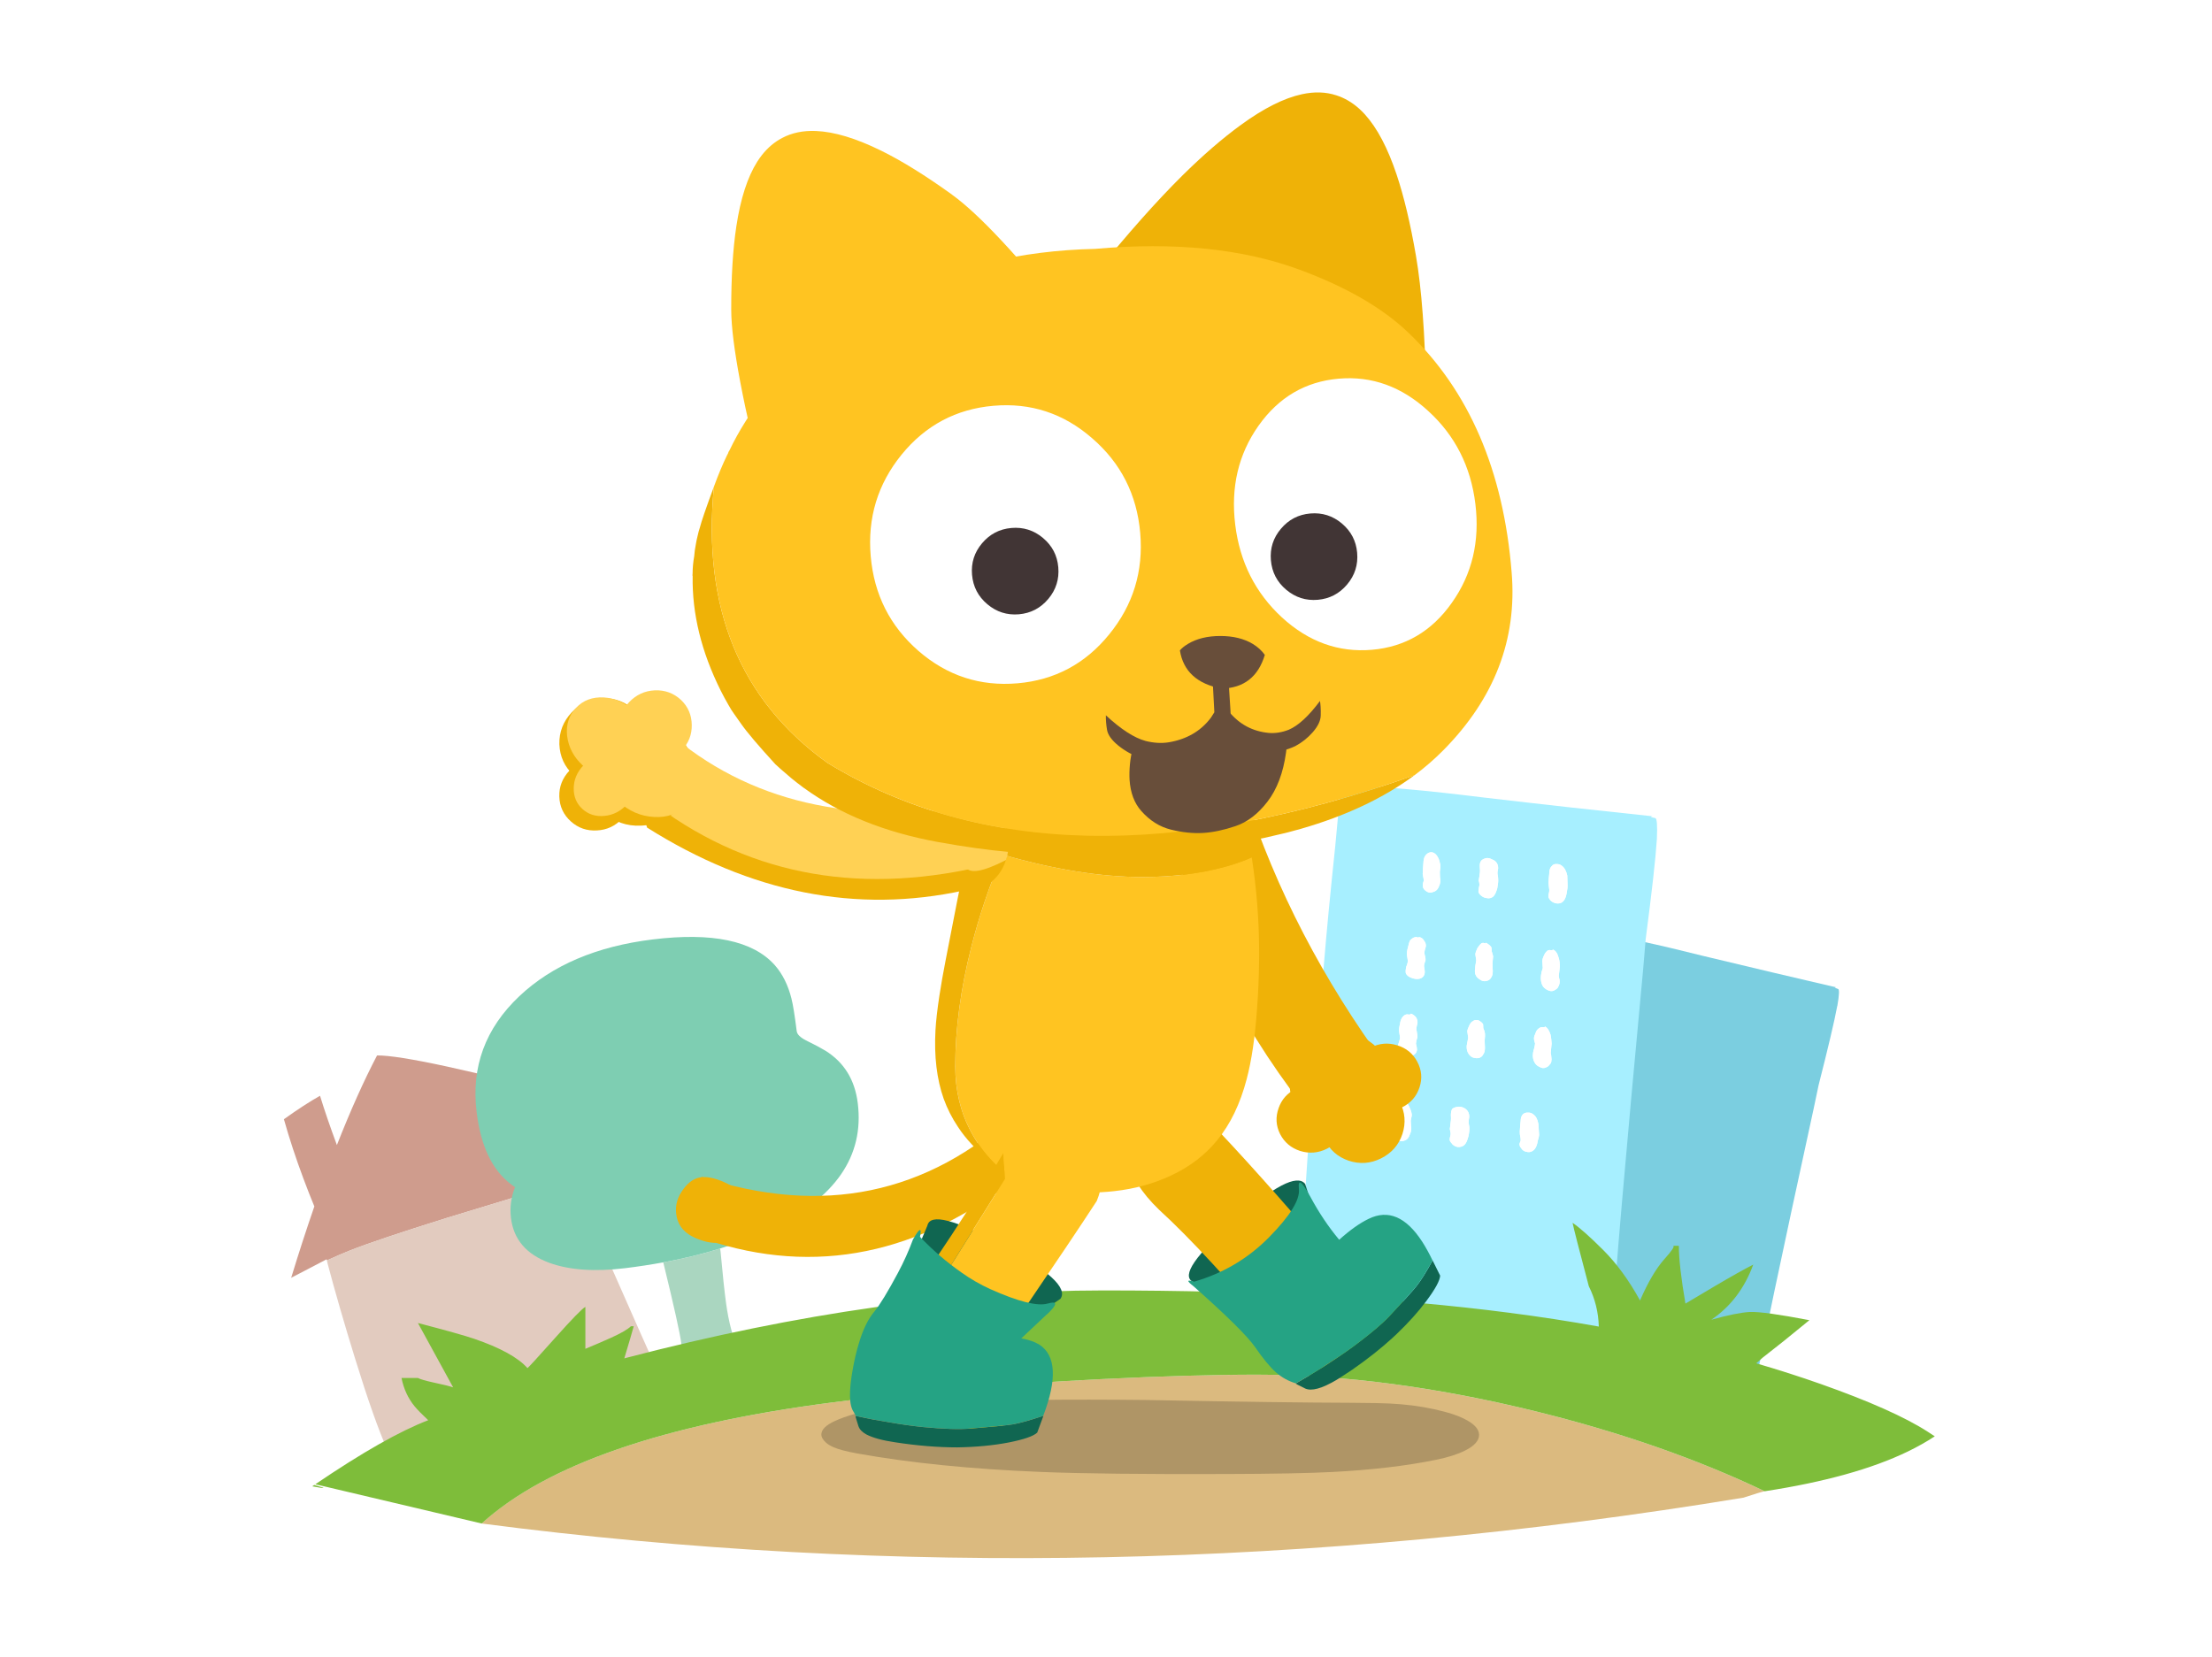 <svg fill="none" height="251" viewBox="0 0 335 251" width="335" xmlns="http://www.w3.org/2000/svg" xmlns:xlink="http://www.w3.org/1999/xlink"><clipPath id="a"><path d="m43 14h250v222h-250z"/></clipPath><path d="m0 0h335v251h-335z" fill="#fff"/><g clip-path="url(#a)"><path d="m85.75 176.397c5.984-1.554 11.998-3.406 18.041-5.561-4.323-1.236-9.399-2.614-15.217-4.139-17.377-4.598-27.87-6.875-31.47-6.831-1.983 3.782-4.011 8.307-6.082 13.57-1.026-2.766-1.881-5.253-2.555-7.462-1.519.85-3.346 2.033-5.471 3.553.821 2.917 1.808 5.917 2.96 9 .596 1.598 1.148 3 1.651 4.207-1.207 3.489-2.374 7.085-3.503 10.789.44-.22.87-.439 1.29-.654 1.47-.773 2.829-1.481 4.069-2.126.015.059.029.112.044.156.044-.009.093-.024.137-.044 1.251-.571 2.389-1.065 3.415-1.47 2.804-1.1 7.67-2.737 14.607-4.906 4.128-1.251 7.401-2.248 9.814-2.986 3.092-.943 6.17-1.901 9.223-2.873-.352-.821-.664-1.559-.948-2.218z" fill="#cf9c8d"/><path d="m45.399 192.859c-.415.215-.845.435-1.29.655.005.014.005.029 0 .044.44-.235.87-.469 1.29-.699z" fill="#cfc0b8"/><path d="m86.903 179.065c-.059-.152-.127-.303-.205-.455-3.058.973-6.131 1.93-9.223 2.874-2.413.737-5.681 1.734-9.814 2.985-6.932 2.17-11.803 3.806-14.607 4.906-1.026.405-2.164.899-3.415 1.471-.044.019-.088.034-.137.044.039.171.078.337.112.498 1.138 4.295 2.516 9.064 4.138 14.312 1.944 6.303 3.586 10.95 4.929 13.951.557-.318 1.153-.621 1.788-.904 2.926-1.447 6.234-2.795 9.927-4.046 5.081-1.75 12.066-3.665 20.957-5.742 2.956-.694 5.608-1.309 7.958-1.852-1.524-3.391-3.351-7.525-5.496-12.391-2.999-6.758-5.305-11.972-6.918-15.651z" fill="#e2cbbf"/><path d="m109.062 189.106c-2.682.841-5.554 1.544-8.612 2.101 1.656 6.778 2.565 10.882 2.736 12.324.195 1.539-.474 3.293-2.013 5.267-.484.65-1.094 1.393-1.832 2.238l-.137.542v.069c.093.273.254.474.498.611.029.029.068.053.112.068l.928-.044c.122.015.239.024.361.024.108-.058.22-.122.338-.18 1.475-.616 2.613-.973 3.414-1.066 1.041-.136 2.086.157 3.141.88.274.181.528.322.767.43.137.137.303.278.499.43.21.181.513.42.903.723.123-.029.25-.068.386-.112.303-.074.489-.205.567-.386.059-.137.059-.289 0-.455l-.156-.928c-.059-.376-.054-.64.024-.792.044-.073.098-.141.157-.205.043-.073.097-.142.156-.205.225-.196.698-.249 1.426-.156.435.058.889.092 1.358.092.484-.029 1.031-.097 1.652-.205.122-.015.195-.044.224-.093.044-.044.03-.156-.044-.337l-.791-1.016h-.024c-2.638-1.872-4.348-5.639-5.135-11.307-.239-1.749-.518-4.359-.835-7.823-.02-.166-.039-.332-.069-.499z" fill="#aad6c0"/><path d="m119.869 151.271c-.513-2.067-1.363-3.767-2.555-5.111-3.303-3.679-9.458-4.969-18.471-3.865-8.486 1.041-15.217 3.904-20.191 8.595-5.154 4.872-7.308 10.721-6.468 17.547.616 5.126 2.345 8.766 5.178 10.921.21.166.42.322.635.474-.601 1.51-.806 3.059-.611 4.656.391 3.255 2.345 5.527 5.857 6.807 3.014 1.085 6.83 1.349 11.441.792 1.988-.245 3.908-.538 5.765-.88 3.058-.562 5.931-1.261 8.612-2.101 2.77-.85 5.34-1.842 7.709-2.985 9.751-4.642 14.128-10.985 13.137-19.018-.435-3.543-2.072-6.196-4.905-7.96-.723-.435-1.705-.958-2.941-1.559-.874-.454-1.343-.918-1.402-1.402-.303-2.414-.567-4.046-.791-4.906z" fill="#7eceb2"/><path d="m278.261 152.356c.288-1.656.323-2.511.113-2.555-.528-.196-.626-.279-.294-.25-6.179-1.431-12.877-3.014-20.097-4.749-7.308-1.837-12.194-2.878-14.651-3.122-.767-.123-1.182-.137-1.246-.044l-1.607.791c-.332 1.417-.782 3.46-1.358 6.128-1.221 5.277-2.267 10.061-3.141 14.36-2.247 10.325-3.684 17.132-4.319 20.42l-2.056 10.765c-1.026 5.79-1.818 10.295-2.375 13.52l4.656.904c4.475 1.193 9.267 2.444 14.377 3.753 3.347.845 6.835 1.725 10.469 2.644 3.136.752 5.843 1.407 8.114 1.969.225-1.852.499-3.904.816-6.152 1.041-5.742 4.04-20 8.999-42.76.254-1.193.513-2.404.767-3.641 1.431-5.609 2.374-9.601 2.823-11.986z" fill="#7bcee0"/><path d="m202.975 120.517c-.21 1.793-.469 4.378-.767 7.754-.708 6.68-1.289 12.734-1.739 18.158-1.192 12.998-1.934 21.573-2.237 25.736l-.904 13.57c-.391 7.266-.694 12.929-.904 16.984l5.877.406c5.667.801 11.759 1.627 18.266 2.487 4.235.528 8.652 1.08 13.249 1.652 3.962.469 7.386.874 10.263 1.221 0-2.291.04-4.852.113-7.686.405-7.237 1.959-25.223 4.655-53.955.123-1.524.25-3.054.386-4.588.933-7.129 1.5-12.181 1.695-15.152.093-2.111.01-3.172-.249-3.191-.679-.137-.815-.225-.405-.274-7.807-.816-16.278-1.754-25.413-2.824-9.267-1.143-15.442-1.691-18.515-1.627-.962-.015-1.475.029-1.539.137l-1.832 1.197m12.594 10.193c.015-.406.083-.733.206-.973.224-.376.517-.596.879-.655.542-.029.972.352 1.29 1.154.151.469.219.83.205 1.084l-.093.724.024.816c.108.498.059.948-.136 1.358-.181.498-.504.801-.973.904-.39.166-.791.059-1.196-.318-.196-.166-.294-.4-.294-.698-.014-.181.04-.435.157-.768l-.181-.996c.029 0 .044-.235.044-.699l.068-.928m8.545.517c-.03-.361.044-.654.224-.879.166-.181.43-.308.792-.386.254-.029.552.044.879.225.586.224.879.669.879 1.334-.092.391-.122.684-.092.879.058.303.092.543.092.723.03.318-.014.792-.136 1.427-.166.587-.362.997-.587 1.222-.288.254-.635.337-1.04.249-.362-.044-.684-.22-.972-.518-.166-.181-.249-.357-.249-.518.029-.166.058-.391.092-.679.093-.181.074-.489-.044-.929l.181-1.265c.015-.181.01-.474-.024-.88m11.67-.366c.303 0 .557.093.767.274.391.288.665.776.816 1.47l.044 1.515c.015.225-.024.557-.112.997-.122.875-.415 1.417-.879 1.627-.254.108-.552.122-.88.044-.332-.108-.586-.264-.767-.474-.166-.21-.249-.386-.249-.518-.015-.195.015-.42.093-.679.044-.196.029-.513-.044-.948-.044-.24-.044-.616 0-1.129.059-.615.093-.958.093-1.016.014-.362.141-.655.386-.88.166-.21.415-.303.747-.273m-10.957 11.976c.195.044.254.015.18-.093.469.274.753.518.86.748l.044.586c.093.288.156.528.205.723 0 .122-.029.484-.092 1.085 0 .528.014.914.043 1.153 0 .469-.092.816-.273 1.041-.137.254-.391.42-.767.498-.332.044-.625-.029-.879-.224-.616-.347-.875-.88-.767-1.608.014-.303.073-.738.18-1.309l-.136-.929c.014-.195.122-.503.317-.928.239-.347.401-.552.474-.611.166-.181.371-.225.611-.137m8.773 6.426c-.302-.587-.332-1.334-.092-2.238.122-.274.156-.489.112-.655l-.024-.518c-.059-.239-.025-.542.112-.904.137-.347.278-.601.43-.767.21-.274.459-.362.747-.274.181 0 .279-.029.293-.093.391.137.679.543.86 1.222.122.347.181.806.181 1.378l-.156 1.378c.029.273.068.459.112.567.029.254.029.454 0 .586-.044.21-.142.435-.293.679-.152.152-.332.279-.542.386-.303.152-.64.122-1.017-.093-.317-.151-.556-.371-.723-.654zm.362 6.195c.361.167.65.587.86 1.266.073.347.127.792.156 1.334l-.137 1.427c.059.239.093.444.093.611.044.239.044.454 0 .635 0 .181-.098.361-.293.542-.122.181-.293.308-.518.386-.303.166-.635.137-.996-.093-.333-.136-.582-.371-.748-.698-.303-.557-.317-1.251-.044-2.082.093-.376.137-.625.137-.748l-.137-.517c-.058-.303-.01-.602.157-.904.122-.377.249-.616.385-.724.24-.254.513-.371.816-.337.181.03.274 0 .274-.093m-9.365-.322.024.567c.137.303.22.567.249.791.03.152.015.518-.043 1.109.014.484.029.846.043 1.085 0 .469-.097.816-.293 1.041-.136.288-.386.459-.747.518-.318.029-.625-.024-.928-.156-.572-.377-.836-.948-.792-1.72.044-.21.122-.611.225-1.198l-.137-1.016c.03-.225.142-.537.337-.928.196-.347.357-.528.474-.543.181-.166.391-.234.635-.205.196.044.254.044.181 0 .406.21.664.43.767.655m5.613 15.446c.059-.587.093-.9.093-.929.015-.361.122-.655.317-.879.196-.196.445-.289.748-.274.303-.029.571.054.816.249.405.274.669.753.791 1.447l.112 1.583c.015.195-.053.527-.205.996-.122.831-.415 1.359-.879 1.584-.225.136-.518.156-.879.068-.333-.073-.587-.264-.767-.567-.137-.151-.21-.308-.225-.474-.029-.137.024-.337.156-.611.03-.21-.009-.542-.112-.996-.029-.225-.015-.626.044-1.197m-16.649-28.199c.332-.347.655-.504.972-.474.196.092.308.092.337 0 .347.044.601.224.767.542.225.274.318.572.274.904-.137.406-.21.733-.225.972.137.484.196.846.181 1.085-.151.406-.225.709-.225.904.074.406.113.709.113.904-.03.528-.294.86-.792.997-.376.093-.806.039-1.29-.157-.39-.151-.654-.376-.791-.679-.044-.239-.024-.567.068-.972.196-.484.274-.816.225-.997l-.112-.748c-.044-.288.01-.698.156-1.246.108-.498.22-.845.337-1.04m-1.172 11.649c.288-.347.586-.474.904-.386.195.029.322-.015.385-.137.303.122.557.308.767.567.181.288.25.596.206.928-.137.469-.181.801-.137.997.093.484.137.835.137 1.065-.137.406-.21.738-.225.997.107.376.156.669.156.879-.029.484-.293.792-.791.929-.406.093-.845.039-1.309-.157-.406-.195-.665-.4-.767-.61-.108-.24-.083-.587.068-1.041.166-.469.239-.801.225-.997l-.113-.748c-.058-.288-.024-.698.113-1.246.058-.454.19-.801.386-1.04m-.977 13.3c.21-.347.483-.542.815-.586.557-.059.987.308 1.29 1.109.196.469.288.831.274 1.085l-.157.791.044.724c.093.498.03.948-.18 1.358-.166.528-.46.845-.88.948-.405.166-.801.068-1.177-.293-.195-.21-.308-.435-.337-.679 0-.211.054-.474.156-.792l-.156-.997c0-.029.024-.273.068-.723v-.928c0-.377.083-.719.249-1.017m8.491.611c.195-.166.484-.274.86-.318.21-.044.498 0 .859.137.587.289.875.753.86 1.403-.058.376-.093.669-.093.879.059.303.098.528.113.679.029.362-.025.836-.157 1.427-.166.635-.371 1.056-.61 1.266-.274.239-.621.337-1.041.293-.405-.093-.698-.279-.879-.567-.195-.21-.293-.391-.293-.542 0-.152.044-.391.137-.723.029-.196-.01-.489-.113-.88l.157-1.266c.029-.18.029-.474 0-.879.014-.406.083-.709.205-.904z" fill="#a7efff"/><path d="m220.792 167.645c-.376.044-.665.152-.86.318-.122.195-.19.498-.205.904.029.406.029.699 0 .88l-.156 1.265c.107.391.141.684.112.88-.093.332-.137.571-.137.723 0 .151.098.332.293.542.181.288.474.474.88.567.42.044.767-.054 1.04-.293.239-.21.445-.635.611-1.266.137-.586.19-1.065.156-1.427-.015-.151-.054-.376-.112-.679 0-.21.029-.503.093-.879.014-.65-.274-1.114-.86-1.403-.362-.136-.65-.18-.86-.136m-8.539-.88c-.333.044-.601.239-.816.586-.166.303-.249.64-.249 1.017v.928c-.044.455-.069.694-.069.723l.157.997c-.108.318-.157.582-.157.792.03.239.142.469.337.679.376.361.767.459 1.178.293.42-.107.718-.42.879-.948.21-.405.274-.86.181-1.358l-.044-.723.156-.792c.015-.254-.073-.616-.273-1.085-.303-.801-.733-1.168-1.29-1.109m1.07-13.09c-.318-.093-.616.039-.904.386-.195.239-.322.586-.386 1.04-.137.543-.171.958-.112 1.246l.112.748c.015.195-.059.528-.225.997-.151.454-.171.801-.068 1.041.107.21.361.415.767.61.469.196.904.25 1.309.157.498-.137.762-.445.792-.929 0-.21-.054-.503-.157-.879.015-.254.093-.587.225-.997 0-.225-.044-.581-.137-1.065-.044-.196 0-.528.137-.997.044-.332-.025-.64-.205-.928-.21-.255-.469-.445-.767-.567-.059.122-.191.166-.386.137m1.25-11.737c-.317-.03-.64.127-.972.474-.122.195-.234.542-.337 1.04-.151.543-.205.958-.156 1.246l.112.748c.044.181-.029.513-.224.997-.093.405-.113.733-.069.972.137.303.401.528.792.679.483.196.913.25 1.289.157.499-.137.762-.469.792-.997 0-.196-.039-.498-.113-.904 0-.195.074-.498.225-.904.015-.239-.044-.601-.181-1.085.015-.239.093-.567.225-.972.044-.332-.044-.635-.274-.904-.166-.318-.42-.499-.767-.542-.029.092-.141.092-.337 0m15.75 27.739c0 .029-.029.337-.093.929-.058.571-.073.972-.044 1.197.108.454.142.781.113.996-.137.274-.191.474-.157.611.015.166.093.323.225.474.181.303.435.489.767.567.362.093.655.068.879-.068.469-.225.763-.753.88-1.584.151-.469.22-.801.205-.996l-.112-1.583c-.123-.694-.386-1.178-.792-1.447-.239-.195-.513-.278-.816-.249-.302-.015-.552.073-.747.274-.195.224-.303.518-.318.879m-5.662-13.95-.024-.567c-.107-.225-.361-.445-.767-.655.073.044.015.044-.181 0-.239-.029-.454.039-.635.205-.122.015-.278.196-.474.543-.195.391-.307.698-.337.928l.137 1.016c-.107.587-.181.988-.225 1.198-.044.767.22 1.343.792 1.72.303.136.61.19.928.156.361-.059.611-.235.747-.518.196-.225.294-.572.294-1.041-.015-.239-.03-.601-.044-1.085.058-.586.073-.957.044-1.109-.03-.224-.113-.488-.25-.791m10.191 1.016c-.21-.679-.498-1.099-.86-1.265 0 .092-.093.122-.273.092-.303-.029-.572.083-.816.338-.137.107-.264.346-.386.723-.166.303-.22.601-.157.904l.137.518c0 .122-.044.371-.137.747-.273.831-.254 1.525.044 2.082.167.332.416.567.748.699.361.224.694.254.996.092.225-.073.401-.205.518-.386.196-.18.293-.361.293-.542.044-.181.044-.391 0-.635 0-.166-.029-.372-.092-.611l.136-1.427c-.029-.542-.083-.987-.156-1.334m-1.309-9.694c-.24.904-.21 1.651.093 2.238.166.288.405.503.723.654.376.211.718.24 1.016.093.21-.107.391-.234.542-.386.151-.239.249-.469.293-.679.029-.137.029-.332 0-.586-.044-.108-.083-.293-.112-.567l.156-1.378c0-.572-.059-1.031-.181-1.378-.18-.679-.469-1.085-.859-1.222-.015.059-.113.093-.294.093-.288-.093-.537 0-.747.274-.151.166-.293.42-.43.767-.137.362-.171.665-.112.904l.024.518c.044.166.01.386-.112.655zm-8.5-4.276c.073.108.014.137-.181.093-.24-.093-.445-.044-.611.137-.073.058-.234.264-.474.611-.195.42-.303.733-.317.928l.137.928c-.108.572-.167 1.012-.181 1.31-.108.723.151 1.261.767 1.608.254.195.552.273.879.224.376-.073.635-.239.767-.498.181-.225.274-.572.274-1.041-.03-.239-.044-.625-.044-1.153.058-.601.092-.963.092-1.085-.044-.195-.112-.435-.205-.723l-.044-.586c-.107-.225-.39-.474-.859-.748m11.533-11.629c-.21-.181-.468-.274-.766-.274-.333-.029-.582.059-.748.274-.239.224-.371.518-.386.879 0 .059-.029.401-.093 1.017-.044.513-.044.889 0 1.128.074.435.093.753.044.948-.073.254-.107.484-.093.679 0 .137.084.308.25.518.18.21.434.372.767.474.332.074.625.059.879-.044.469-.21.762-.752.879-1.627.093-.435.127-.767.113-.997l-.044-1.514c-.152-.694-.42-1.183-.816-1.471m-12.199-.782c-.18.225-.254.518-.224.88.029.405.039.698.024.879l-.181 1.266c.123.435.137.747.044.928-.029.288-.058.513-.092.679 0 .166.083.337.249.518.288.303.61.474.972.518.405.093.752.01 1.04-.249.225-.225.421-.635.587-1.222.122-.635.166-1.109.136-1.426 0-.181-.029-.421-.092-.724-.03-.195 0-.488.092-.879 0-.665-.293-1.109-.879-1.334-.332-.181-.625-.254-.879-.225-.362.073-.626.205-.792.386m-8.568-.606c-.122.24-.191.567-.205.973l-.069.928c0 .469-.014.699-.044.699l.181.997c-.122.332-.171.586-.156.767 0 .303.097.537.293.698.405.377.806.484 1.197.318.469-.107.791-.405.972-.904.195-.405.239-.86.137-1.358l-.025-.816.093-.723c.015-.255-.054-.616-.205-1.085-.318-.802-.748-1.183-1.29-1.153-.361.058-.655.278-.879.654z" fill="#fff"/><path d="m264.041 226.848c1.758-.577 2.828-.904 3.209-.972-10.229-4.877-21.69-8.889-34.387-12.03-15.163-3.753-29.355-5.629-42.569-5.629-6.512 0-14.387.224-23.625.679-14.71.738-28.261 1.915-40.65 3.528-25.593 3.327-43.288 9.44-53.083 18.338 62.227 8.116 125.93 6.812 191.108-3.914z" fill="#dbba7f"/><path d="m248.374 196.973c-1.671-3.044-3.528-5.585-5.56-7.623-1.988-1.988-3.542-3.371-4.655-4.138.151.781.972 3.987 2.462 9.611.947 1.896 1.451 3.934 1.514 6.108-4.426-.797-8.979-1.5-13.654-2.101-17.289-2.248-37.748-3.372-61.382-3.372-22.082 0-46.18 3.406-72.301 10.222-.083.02-.161.044-.249.069.703-2.336 1.177-3.958 1.426-4.862h-.43c-.484.469-1.47 1.041-2.96 1.72-.86.391-2.169.958-3.933 1.695v-6.352c-.469.24-1.998 1.808-4.587 4.706-2.638 2.956-4.03 4.476-4.182 4.569-1.431-1.613-4.138-3.098-8.114-4.457-1.373-.469-4.196-1.26-8.476-2.375 2.726 4.975 4.504 8.224 5.335 9.749-.513-.181-1.485-.421-2.917-.724-1.251-.273-2.057-.503-2.418-.698h-2.487c.332 1.656.997 3.088 1.988 4.295.41.498 1.094 1.197 2.057 2.101-4.279 1.632-9.976 4.867-17.093 9.699l25.188 5.947c9.795-8.898 27.489-15.016 53.083-18.338 12.389-1.613 25.94-2.791 40.649-3.528 9.238-.455 17.113-.68 23.625-.68 13.22 0 27.411 1.877 42.57 5.629 12.696 3.147 24.157 7.154 34.387 12.031 9.023-1.383 16.243-3.392 21.661-6.015 1.455-.704 2.823-1.471 4.094-2.307-.406-.269-.772-.508-1.109-.723-3.42-2.199-8.804-4.598-16.141-7.193-3.171-1.119-6.434-2.164-9.79-3.142.596-.557 1.304-1.148 2.125-1.764.821-.615 2.799-2.203 5.926-4.769-4.631-.884-7.631-1.299-8.999-1.246-1.348.074-3.302.465-5.857 1.178 2.907-1.959 5.027-4.74 6.351-8.346-1.295.65-3.269 1.754-5.926 3.323-2.775 1.656-4.221 2.516-4.343 2.58-.664-3.89-.997-6.807-.997-8.752h-.859c.254.079-.191.748-1.334 2.014-1.275 1.441-2.501 3.532-3.684 6.264m-201.084 28.15c2.159.406 2.257.337.293-.205-.093.073-.191.141-.293.205z" fill="#7ebd3a"/><path d="m155.883 176.905-1.891-8.492c-13.566 12.538-29.487 15.817-47.758 9.836l2.228 10.012c16.522 4.979 32.325 1.192 47.416-11.356z" fill="#efb207"/><path d="m112.727 182.138c-.46-1.363-1.466-2.384-3.015-3.064-1.548-.684-2.818-.923-3.8-.713-.992.205-1.891.914-2.682 2.131-.797 1.206-1.041 2.511-.728 3.909.313 1.397 1.26 2.443 2.843 3.127 1.573.679 2.956.889 4.138.625s2.135-.992 2.853-2.184c.713-1.197.84-2.477.391-3.836z" fill="#efb207"/><path d="m127.03 214.983c-1.597.635-2.46 1.314-2.607 2.047-.096.391.034.787.378 1.178.299.366.739.684 1.326.953.807.366 2.066.699 3.787 1.006 7.991 1.427 17.184 2.356 27.59 2.776 6.349.264 15.739.366 28.183.322 7.088-.019 12.455-.122 16.1-.308 5.937-.307 11.152-.918 15.655-1.837 1.845-.371 3.33-.845 4.453-1.417 1.422-.708 2.122-1.51 2.105-2.394-.017-.757-.576-1.456-1.682-2.101-.897-.533-2.077-.992-3.527-1.373-2.1-.562-4.3-.938-6.609-1.134-1.089-.093-2.336-.156-3.741-.181-.694-.019-1.947-.034-3.764-.044-6.851-.019-17.15-.156-30.903-.42-12.269-.142-22.551-.015-30.858.376-3.409.167-6.174.396-8.29.684-3.002.411-5.536 1.031-7.602 1.862z" fill="#000" fill-opacity=".2"/><path d="m180.645 194.144 5.491 4.305 13.669-12.382-2.149-6.753c-1.217-1.505-4.778.357-10.689 5.58-5.96 5.253-8.071 8.336-6.322 9.255z" fill="#106651"/><path d="m140.445 185.647-2.726 6.508 16.664 8.756 6.214-4.182c1.162-1.618-1.788-4.339-8.862-8.17-7.118-3.865-10.879-4.838-11.29-2.912z" fill="#106651"/><g fill="#efb207"><path d="m209.898 161.401c-9.565-12.998-16.673-26.694-21.324-41.084l-11.079 5.521c2.814 14.322 9.448 28.253 19.912 41.788 5.935.464 10.097-1.613 12.491-6.225z"/><path d="m188.809 120.605c-.675-1.3-1.798-2.14-3.361-2.526-1.559-.377-3.093-.191-4.602.562-1.51.752-2.58 1.861-3.21 3.327-.65 1.49-.654 2.893-.019 4.212.64 1.349 1.749 2.233 3.331 2.649 1.573.42 3.141.239 4.705-.538 1.558-.777 2.648-1.92 3.263-3.43.62-1.51.586-2.927-.107-4.251z"/><path d="m208.335 163.863c-1.647-.532-3.244-.41-4.793.362-1.524.762-2.579 1.959-3.16 3.601-.577 1.637-.499 3.225.229 4.769.753 1.569 1.964 2.639 3.645 3.215 1.685.553 3.312.435 4.885-.347 1.612-.801 2.696-2.037 3.253-3.708.538-1.676.406-3.289-.395-4.833-.782-1.515-2.008-2.531-3.669-3.054z"/><path d="m205.389 156.793c-1.998-.64-3.928-.499-5.794.43-1.847.923-3.122 2.375-3.82 4.358-.704 1.979-.611 3.895.278 5.752.904 1.896 2.369 3.195 4.392 3.889 2.042.67 4.011.533 5.916-.42 1.944-.968 3.253-2.463 3.933-4.491.639-2.023.478-3.972-.484-5.839-.948-1.827-2.423-3.054-4.426-3.684z"/><path d="m214.973 164.723c.45-1.358.337-2.663-.337-3.914-.659-1.241-1.675-2.071-3.058-2.487-1.353-.42-2.672-.308-3.962.332-1.28.641-2.149 1.618-2.604 2.942-.473 1.344-.4 2.639.225 3.899.65 1.266 1.661 2.121 3.039 2.571 1.387.43 2.74.322 4.05-.333 1.319-.659 2.203-1.661 2.643-3.005z"/><path d="m203.596 170.988c.449-1.359.337-2.663-.337-3.914-.66-1.241-1.676-2.072-3.058-2.487-1.353-.421-2.672-.308-3.962.332-1.28.64-2.15 1.617-2.604 2.941-.474 1.344-.401 2.639.225 3.9.649 1.265 1.661 2.12 3.038 2.57 1.388.43 2.741.322 4.05-.332 1.319-.66 2.203-1.662 2.643-3.005z"/><path d="m182.614 169.287c-2.926-2.668-5.911-2.604-8.955.191-4.181 3.923-3.556 8.507 1.871 13.75 4.744 4.334 10.909 11.018 18.506 20.063l.107.137c.078.083.156.171.235.254 1.377 1.466 2.584 2.575 3.624 3.323 1.026.733 2.443.356 4.255-1.134 1.813-1.49 4.04-3.43 6.698-5.82 2.638-2.384 3.898-4.324 3.786-5.819-.024-.352-.093-.709-.21-1.065-.362-1.134-1.148-2.248-2.36-3.338-1.602-1.466-3.517-1.593-5.745-.391-.85.46-1.7.924-2.559 1.388-7.797-9.157-14.212-16.335-19.248-21.534z"/></g><path d="m189.576 129.859c-1.153.533-2.521 1.017-4.114 1.452-3.737 1.016-7.884 1.529-12.447 1.529-6.287 0-13.351-1.134-21.192-3.396-1.964 4.662-3.542 9.333-4.724 14.014-1.617 6.372-2.423 12.397-2.423 18.07 0 3.63.796 6.928 2.384 9.899 1.035 1.945 2.379 3.694 4.03 5.248.777.513 1.588.982 2.433 1.398 2.291 1.128 4.778 1.881 7.455 2.257 2.511.362 5.105.391 7.782.088 3.107-.347 5.96-1.133 8.549-2.345 2.858-1.329 5.203-3.123 7.035-5.37 1.993-2.424 3.478-5.502 4.46-9.245.742-2.81 1.265-6.323 1.563-10.54.054-.704.103-1.402.142-2.087.122-2.262.185-4.417.185-6.459 0-4.882-.376-9.719-1.123-14.513z" fill="#ffc421"/><path d="m181.554 114.785c-1.28-.357-2.999-.576-5.154-.664-4.309-.191-7.875-.093-10.698.293-3.874.508-7.216 1.598-10.025 3.264-1.573.933-2.99 2.042-4.245 3.327-.743.728-1.422 1.515-2.037 2.37-.894 1.276-1.661 2.81-2.301 4.603-.191.464-.362.963-.513 1.486-.459 1.461-.977 3.699-1.563 6.713l-1.788 9.177c-.396 2.028-.718 3.855-.963 5.477-.312 2.058-.513 3.792-.591 5.195-.22 3.972.196 7.442 1.246 10.412.547 1.505 1.265 2.922 2.159 4.247.601.923 1.295 1.798 2.076 2.628.572.636 1.178 1.217 1.813 1.76.674.581 1.377 1.114 2.115 1.602-1.651-1.554-2.995-3.303-4.03-5.248-1.588-2.966-2.384-6.269-2.384-9.899 0-5.673.806-11.698 2.423-18.07 1.182-4.676 2.76-9.347 4.724-14.014 7.841 2.262 14.905 3.396 21.192 3.396 4.563 0 8.71-.508 12.447-1.529 1.588-.435 2.961-.919 4.114-1.452-.376-2.291-.831-4.568-1.358-6.831-.289-1.231-.572-2.223-.86-2.98-.415-1.07-.919-1.955-1.505-2.654-1.031-1.231-2.462-2.101-4.294-2.609z" fill="#efb207"/><path d="m101.119 110.925c13.737 13.662 29.624 17.376 47.67 11.141l-2.77 12.802c-16.297 3.562-32.301.391-48.021-9.514-2.022-5.961-.982-10.774 3.121-14.429z" fill="#efb207"/><path d="m148.432 121.91c1.505.356 2.663 1.285 3.469 2.785.791 1.5 1.001 3.122.625 4.867-.376 1.744-1.236 3.132-2.574 4.158-1.359 1.055-2.795 1.427-4.309 1.119-1.554-.303-2.746-1.212-3.581-2.722-.84-1.505-1.065-3.161-.674-4.96.391-1.803 1.28-3.215 2.662-4.241 1.388-1.031 2.848-1.363 4.387-1.002z" fill="#efb207"/><path d="m146.591 131.697 2.115-9.787c-19.595 3.254-35.491-.465-47.68-11.146-2.853 2.546-4.22 5.648-4.108 9.313 14.182 11.61 30.743 15.485 49.673 11.62z" fill="#ffd154"/><path d="m86.605 107.876c-1.309 1.383-1.939 3.005-1.891 4.867.078 1.862.791 3.415 2.145 4.656 1.329 1.217 2.912 1.789 4.753 1.706 1.827-.069 3.371-.767 4.631-2.096 1.241-1.31 1.851-2.883 1.832-4.725-.025-1.838-.674-3.387-1.959-4.652-1.314-1.285-2.912-1.911-4.787-1.872-1.876.064-3.449.772-4.729 2.121z" fill="#efb207"/><path d="m91.051 111.492c-1.578 1.666-2.34 3.63-2.276 5.888.103 2.243.967 4.119 2.599 5.629 1.607 1.471 3.517 2.155 5.73 2.052 2.218-.088 4.084-.928 5.599-2.531 1.505-1.588 2.242-3.494 2.213-5.717-.02-2.218-.806-4.09-2.36-5.614-1.587-1.554-3.512-2.312-5.779-2.273-2.272.074-4.177.929-5.725 2.561z" fill="#efb207"/><path d="m95.736 120.155c-.015-1.505-.562-2.77-1.637-3.792-1.104-1.021-2.423-1.505-3.952-1.446-1.539.073-2.838.674-3.903 1.798-1.07 1.134-1.583 2.448-1.539 3.944.049 1.509.635 2.765 1.759 3.767 1.104.992 2.418 1.446 3.938 1.358 1.495-.073 2.77-.664 3.815-1.769 1.041-1.099 1.549-2.384 1.519-3.865z" fill="#efb207"/><g fill="#ffd154"><path d="m104.764 109.801c-.015-1.505-.562-2.77-1.637-3.792-1.104-1.021-2.423-1.505-3.952-1.446-1.539.073-2.838.674-3.903 1.798-1.07 1.134-1.583 2.448-1.539 3.944.049 1.509.635 2.765 1.759 3.767 1.104.992 2.418 1.446 3.938 1.358 1.495-.073 2.77-.664 3.816-1.769 1.04-1.099 1.548-2.384 1.519-3.865z"/><path d="m92.292 110.915c-1.295 1.369-1.817 3.079-1.554 5.126.293 2.038 1.251 3.816 2.877 5.331 1.597 1.476 3.41 2.267 5.432 2.37 2.018.122 3.649-.474 4.895-1.788 1.231-1.3 1.734-2.962 1.51-4.975-.215-2.013-1.1-3.782-2.658-5.296-1.593-1.549-3.425-2.405-5.496-2.566-2.066-.141-3.732.46-5.002 1.798z"/><path d="m87.25 107.197c-1.099 1.158-1.554 2.595-1.358 4.305.22 1.71 1.006 3.191 2.36 4.437 1.329 1.221 2.838 1.866 4.529 1.939 1.685.079 3.058-.434 4.108-1.549 1.041-1.099 1.48-2.492 1.324-4.187-.171-1.681-.899-3.152-2.179-4.417-1.324-1.281-2.848-1.974-4.582-2.087-1.724-.093-3.127.43-4.196 1.559z"/><path d="m91.779 114.228c-1.324.122-2.462.689-3.42 1.696-.962 1.016-1.456 2.174-1.47 3.469-.02 1.295.435 2.355 1.353 3.176.909.806 2.018 1.144 3.327 1.012 1.28-.127 2.389-.689 3.332-1.686.933-.982 1.417-2.111 1.466-3.377.044-1.295-.376-2.36-1.256-3.195-.909-.836-2.018-1.197-3.327-1.09z"/><path d="m148.462 121.914c-1.534-.371-3-.044-4.397.983-1.378 1.031-2.262 2.443-2.653 4.241-.278 1.28 1.324 2.658 4.807 4.134.567 1.143 2.609.806 6.136-1.007.078-.23.142-.469.2-.718.377-1.745.166-3.362-.625-4.852-.801-1.51-1.954-2.439-3.468-2.786z"/></g><path d="m134.759 200.936-.113.151c-.063.108-.132.21-.195.318-1.163 1.896-1.988 3.494-2.477 4.803-.474 1.285.401 2.58 2.619 3.875 2.208 1.295 5.051 2.863 8.524 4.71 3.459 1.818 5.985 2.409 7.572 1.779.381-.142.748-.337 1.109-.577-.117-.039-.239-.068-.356-.078-.689-.156-1.608-.41-2.751-.757-.547-.122-1.553-.479-3.019-1.075-1.49-.586-2.628-1.08-3.415-1.486-3.361-1.724-5.432-3.039-6.218-3.938-1.334-1.529-1.295-3.425.117-5.688.195-.317.371-.591.522-.835.362-.547.606-.904.733-1.07.166-.235.992-1.173 2.482-2.82l12.311-19.687-.249-3.909c-2.878 4.828-6.635 10.682-11.266 17.557-1.837 2.746-3.82 5.653-5.94 8.727z" fill="#efb207"/><path d="m162.809 172.981v.01c-4.152-1.994-7.767-1.437-10.85 1.661l.249 3.909-12.31 19.687c-1.485 1.647-2.316 2.59-2.482 2.82-.122.166-.366.523-.733 1.07-.151.239-.322.518-.522.835-1.417 2.263-1.456 4.159-.118 5.688.787.899 2.858 2.214 6.219 3.939.787.405 1.925.899 3.415 1.485 1.465.596 2.472.953 3.019 1.075 1.143.347 2.057.601 2.75.757.118.01.235.039.357.079 1.119-.758 2.081-1.935 2.892-3.533 1.075-2.116.601-4.085-1.431-5.903-.777-.699-1.564-1.393-2.35-2.086 1.246-1.823 2.423-3.558 3.532-5.199 5.403-7.941 9.287-13.726 11.651-17.362 1.671-4.085.581-7.065-3.283-8.937z" fill="#ffc421"/><path d="m218.105 193.215-1.128-2.272-.015-.015c-.972 1.774-1.783 3.064-2.428 3.87-.635.797-2.027 2.336-4.167 4.618-.269.288-.567.581-.899.884-1.143 1.056-2.658 2.282-4.543 3.68-.704.518-1.437 1.031-2.203 1.544-.772.523-1.569 1.046-2.38 1.568-1.289.812-2.652 1.628-4.079 2.453-.166-.014.298.24 1.397.767.963.445 2.551.01 4.764-1.309.346-.225.713-.454 1.099-.699.439-.288.874-.576 1.314-.87 2.252-1.563 4.255-3.146 6.013-4.749.206-.191.406-.376.601-.557 1.813-1.73 3.337-3.421 4.573-5.077 1.353-1.818 2.047-3.098 2.086-3.841z" fill="#106651"/><path d="m216.962 190.929c-.523-1.08-1.045-2.033-1.578-2.859-2.442-3.762-5.149-4.911-8.119-3.45-1.334.64-2.819 1.696-4.45 3.162-1.637-1.96-3.098-4.144-4.387-6.553-1.31-2.389-1.881-2.761-1.71-1.109.161 1.622-1.348 4.051-4.529 7.29-3.18 3.22-6.961 5.458-11.338 6.719-1.114-.342-1.163-.127-.147.65 5.076 4.495 8.207 7.588 9.385 9.279 1.197 1.735 2.242 3 3.131 3.797.899.786 1.91 1.348 3.039 1.681 1.431-.826 2.789-1.642 4.079-2.453.811-.523 1.607-1.046 2.379-1.569.762-.513 1.5-1.031 2.203-1.544 1.891-1.397 3.405-2.629 4.543-3.679.328-.303.631-.601.899-.885 2.14-2.282 3.532-3.821 4.167-4.617.645-.807 1.456-2.096 2.428-3.87z" fill="#25a384"/><path d="m158.007 214.456c-2.017.679-3.551 1.109-4.587 1.29-1.04.166-3.17.376-6.399.635-1.72.152-4.124.074-7.211-.224-1.641-.166-3.361-.406-5.154-.724-1.627-.254-3.307-.571-5.041-.947-.137-.181-.01.322.386 1.514.166.499.566.919 1.196 1.266.982.513 2.443.914 4.387 1.197 3.332.513 6.459.767 9.385.767 2.863-.044 5.471-.293 7.821-.747 2.291-.455 3.723-.948 4.294-1.491l.928-2.511v-.025z" fill="#106651"/><path d="m158.55 199.099c1.626-1.54 1.665-2.087.112-1.652-1.554.435-4.455-.293-8.706-2.194-1.538-.709-2.955-1.525-4.25-2.443-2.335-1.627-4.46-3.455-6.375-5.473.288-1.49-.068-1.358-1.065.406-.635 1.72-1.392 3.406-2.281 5.067-1.524 2.849-2.707 4.793-3.552 5.834-.962 1.114-1.773 2.79-2.418 5.018-.332 1.1-.615 2.331-.86 3.685-.62 3.391-.566 5.58.157 6.557.092.181.19.371.293.567 1.734.376 3.414.694 5.041.948 1.793.317 3.513.557 5.154.723 3.088.303 5.496.376 7.211.225 3.224-.254 5.359-.469 6.399-.635 1.041-.181 2.57-.611 4.587-1.29 2.126-5.561 1.92-9.157-.61-10.789-.093-.044-.181-.093-.274-.137-.332-.196-.737-.362-1.221-.499-.362-.122-.767-.22-1.221-.293.947-.889 2.237-2.101 3.864-3.64z" fill="#25a384"/><path d="m206.703 17.318c-.288-.313-.581-.601-.87-.865-1.06-.948-2.213-1.617-3.449-2.013-1.587-.523-3.326-.577-5.217-.166-2.706.586-5.774 2.126-9.204 4.622-2.818 2.052-5.794 4.622-8.91 7.706-3.884 3.85-8.271 8.79-13.156 14.815-2.653 3.288-5.579 7.056-8.769 11.292l51.939 41.182 3.381 3.176c2.545-16.398 3.727-28.981 3.542-37.747-.181-8.766-.694-15.607-1.539-20.523-.845-4.916-1.827-9.044-2.946-12.377-1.343-4.012-2.941-7.046-4.802-9.098z" fill="#efb207"/><path d="m108.125 73.696c-1.202 3.245-1.915 5.336-2.15 6.269-.127.371-.229.757-.313 1.158-.122.469-.219.933-.293 1.407-.117.572-.19 1.148-.234 1.725-.156.875-.239 1.749-.244 2.624-.01.073-.015.151-.015.225 0 .044 0 .098.024.156-.097 5.692 1.319 11.473 4.246 17.337.371.738.757 1.456 1.162 2.155.142.259.293.508.445.757.068.123.562.821 1.47 2.106.894 1.285 2.633 3.333 5.208 6.147.171.152.342.303.513.46.083.073.156.146.229.215l1.696 1.456c.581.474 1.172.933 1.778 1.383.015 0 .034.014.058.048.015.015.04.025.069.04 5.476 3.977 12.218 6.699 20.234 8.165 7.993 1.456 14.715 2.047 20.166 1.778.196-.014.382-.024.572-.024h.313c6.604.088 12.716-.176 18.339-.792 1.05-.112 2.1-.239 3.141-.386 2.379-.342 4.67-.733 6.873-1.177.733-.176 1.476-.347 2.223-.518.323-.074.655-.152.992-.23.166-.044.342-.088.518-.132.635-.166 1.265-.337 1.885-.513 6.781-1.95 12.506-4.652 17.191-8.116-36.204 12.851-65.842 12.225-88.91-1.867-13.244-9.518-18.974-23.469-17.191-41.856z" fill="#efb207"/><path d="m134.544 45.189c-1.549.762-3.029 1.569-4.436 2.414-7.069 4.188-12.609 9.304-16.62 15.353-.219.303-.425.611-.615.928-.879 1.393-1.685 2.844-2.404 4.349-.107.137-.175.283-.21.445-.058.093-.107.186-.146.269-.655 1.344-1.319 2.927-1.988 4.75-1.784 18.382 3.947 32.333 17.191 41.856 23.067 14.092 52.706 14.713 88.91 1.867 1.588-1.183 3.053-2.458 4.402-3.826 7.713-7.818 11.148-16.775 10.307-26.875-1.231-15.421-6.443-27.534-15.652-36.344-3.913-3.743-9.418-6.929-16.517-9.543-8.568-3.162-18.866-4.207-30.903-3.137-11.329.249-21.769 2.746-31.319 7.5z" fill="#ffc421"/><path d="m184.27 102.824c-.601.044-1.192.127-1.768.244-2.692.552-5.096 1.891-7.206 4.026-2.482 2.531-3.874 5.424-4.172 8.668-.078.846-.098 1.637-.054 2.37.132 1.955.723 3.523 1.769 4.701 1.299 1.471 2.804 2.414 4.519 2.834 1.724.42 3.331.586 4.831.498 1.505-.087 3.141-.434 4.91-1.031 1.778-.591 3.385-1.812 4.826-3.669 1.471-1.896 2.418-4.398 2.843-7.496.054-.386.088-.767.103-1.138.132-2.742-.679-5.077-2.433-7.012-1.221-1.339-2.691-2.238-4.411-2.688-1.148-.307-2.404-.41-3.762-.312z" fill="#684e3a"/><path d="m144.202 29.494c-4.05-2.917-7.641-5.145-10.777-6.684-3.806-1.871-7.089-2.858-9.858-2.971-1.935-.078-3.64.274-5.115 1.06-1.153.601-2.169 1.461-3.053 2.575-.245.313-.479.645-.709 1.002-1.48 2.341-2.535 5.605-3.17 9.787-.528 3.479-.787 7.711-.777 12.7.015 4.989 1.817 14.507 5.408 28.556 3.59 14.053 9.316 21.084 17.181 21.099l47.001-9.44c-4.075-15.592-10.108-28.37-18.09-38.343-7.973-9.973-13.992-16.418-18.051-19.34z" fill="#ffc421"/><path d="m150.464 61.461c-5.661.489-10.307 2.961-13.927 7.408-3.615 4.451-5.174 9.577-4.67 15.382.503 5.8 2.916 10.584 7.244 14.351 4.333 3.753 9.331 5.385 14.993 4.896 5.633-.489 10.254-2.951 13.864-7.393 3.644-4.461 5.218-9.587 4.714-15.387-.503-5.805-2.931-10.589-7.288-14.346-4.319-3.763-9.297-5.399-14.93-4.911z" fill="#fff"/><path d="m202.746 57.356c-5.046.435-9.096 2.814-12.15 7.129-3.048 4.315-4.22 9.309-3.527 14.982.694 5.663 3.058 10.349 7.089 14.063 4.035 3.694 8.578 5.326 13.625 4.891 5.022-.435 9.052-2.805 12.09-7.114 3.073-4.324 4.26-9.318 3.567-14.986-.694-5.673-3.073-10.359-7.128-14.058-4.025-3.704-8.544-5.341-13.566-4.906z" fill="#fff"/><path d="m157.963 81.485c-1.392-1.168-2.99-1.671-4.787-1.515-1.798.156-3.278.928-4.446 2.316-1.167 1.378-1.671 2.966-1.519 4.764.156 1.813.928 3.298 2.315 4.466 1.388 1.173 2.98 1.681 4.778 1.53 1.798-.156 3.283-.933 4.455-2.326 1.168-1.388 1.671-2.986 1.515-4.798-.156-1.798-.928-3.274-2.311-4.432z" fill="#413535"/><path d="m203.225 79.291c-1.392-1.168-2.99-1.671-4.788-1.515-1.797.156-3.278.928-4.445 2.316-1.168 1.378-1.671 2.966-1.519 4.764.156 1.813.928 3.298 2.315 4.466 1.388 1.173 2.98 1.681 4.778 1.529 1.798-.156 3.283-.933 4.455-2.326 1.168-1.388 1.671-2.986 1.515-4.798-.157-1.798-.929-3.274-2.311-4.432z" fill="#413535"/><path d="m186.742 90.105c-.23-.752-1.065-1.075-2.511-.972-1.446.093-2.975.371-4.587.836-3.21.904-6.322 3.249-9.336 7.031-2.999 3.753-4.309 6.997-3.933 9.724.377 2.746 2.35 4.769 5.926 6.083 3.601 1.329 7.807.323 12.614-3.01 6.194 2.443 10.874 2.615 14.04.518 2.545-1.69 3.737-3.601 3.571-5.741-.044-.499-1.041-1.432-2.985-2.805-1.949-1.368-4.509-3.459-7.684-6.289-3.161-2.824-4.866-4.617-5.11-5.38z" fill="#ffc421"/><path d="m185.623 107.07-.845 3.371c.279.279.572.548.87.807 2.164 1.837 4.392 2.736 6.683 2.702 1.25-.025 2.525-.333 3.825-.934.997-.527 1.886-1.236 2.672-2.125.772-.894 1.168-1.725 1.192-2.497.015-.464.01-.914-.019-1.344-.02-.303-.049-.596-.093-.879-1.715 2.301-3.293 3.752-4.734 4.363-1.026.401-2.037.562-3.024.479-2.433-.23-4.431-1.295-5.999-3.191-.171-.22-.347-.469-.532-.747z" fill="#684e3a"/><path d="m183.606 98.44c-.132.171-.176.528-.142 1.06l.445 8.385c-.176.293-.342.562-.509.806-1.524 2.033-3.659 3.284-6.394 3.743-1.114.176-2.287.107-3.518-.205-1.724-.469-3.727-1.764-6.008-3.885-.015.718.048 1.461.18 2.228.137.762.709 1.549 1.71 2.365 1.011.816 2.125 1.432 3.347 1.852 1.568.474 3.067.665 4.494.567 2.96-.2 5.677-1.598 8.148-4.193.728-1.475 1.061-2.619.997-3.435l-.489-7.652c-.141-1.011-.254-1.597-.337-1.759-.791-1.642-1.431-1.603-1.919.127z" fill="#684e3a"/><path d="m179.898 97.541c-.508.298-.914.625-1.207.972.508 3.166 2.618 5.096 6.336 5.79 3.351-.088 5.525-1.788 6.527-5.106-.469-.66-1.075-1.207-1.813-1.657-1.333-.806-2.975-1.207-4.929-1.207s-3.591.401-4.919 1.207z" fill="#684e3a"/></g></svg>